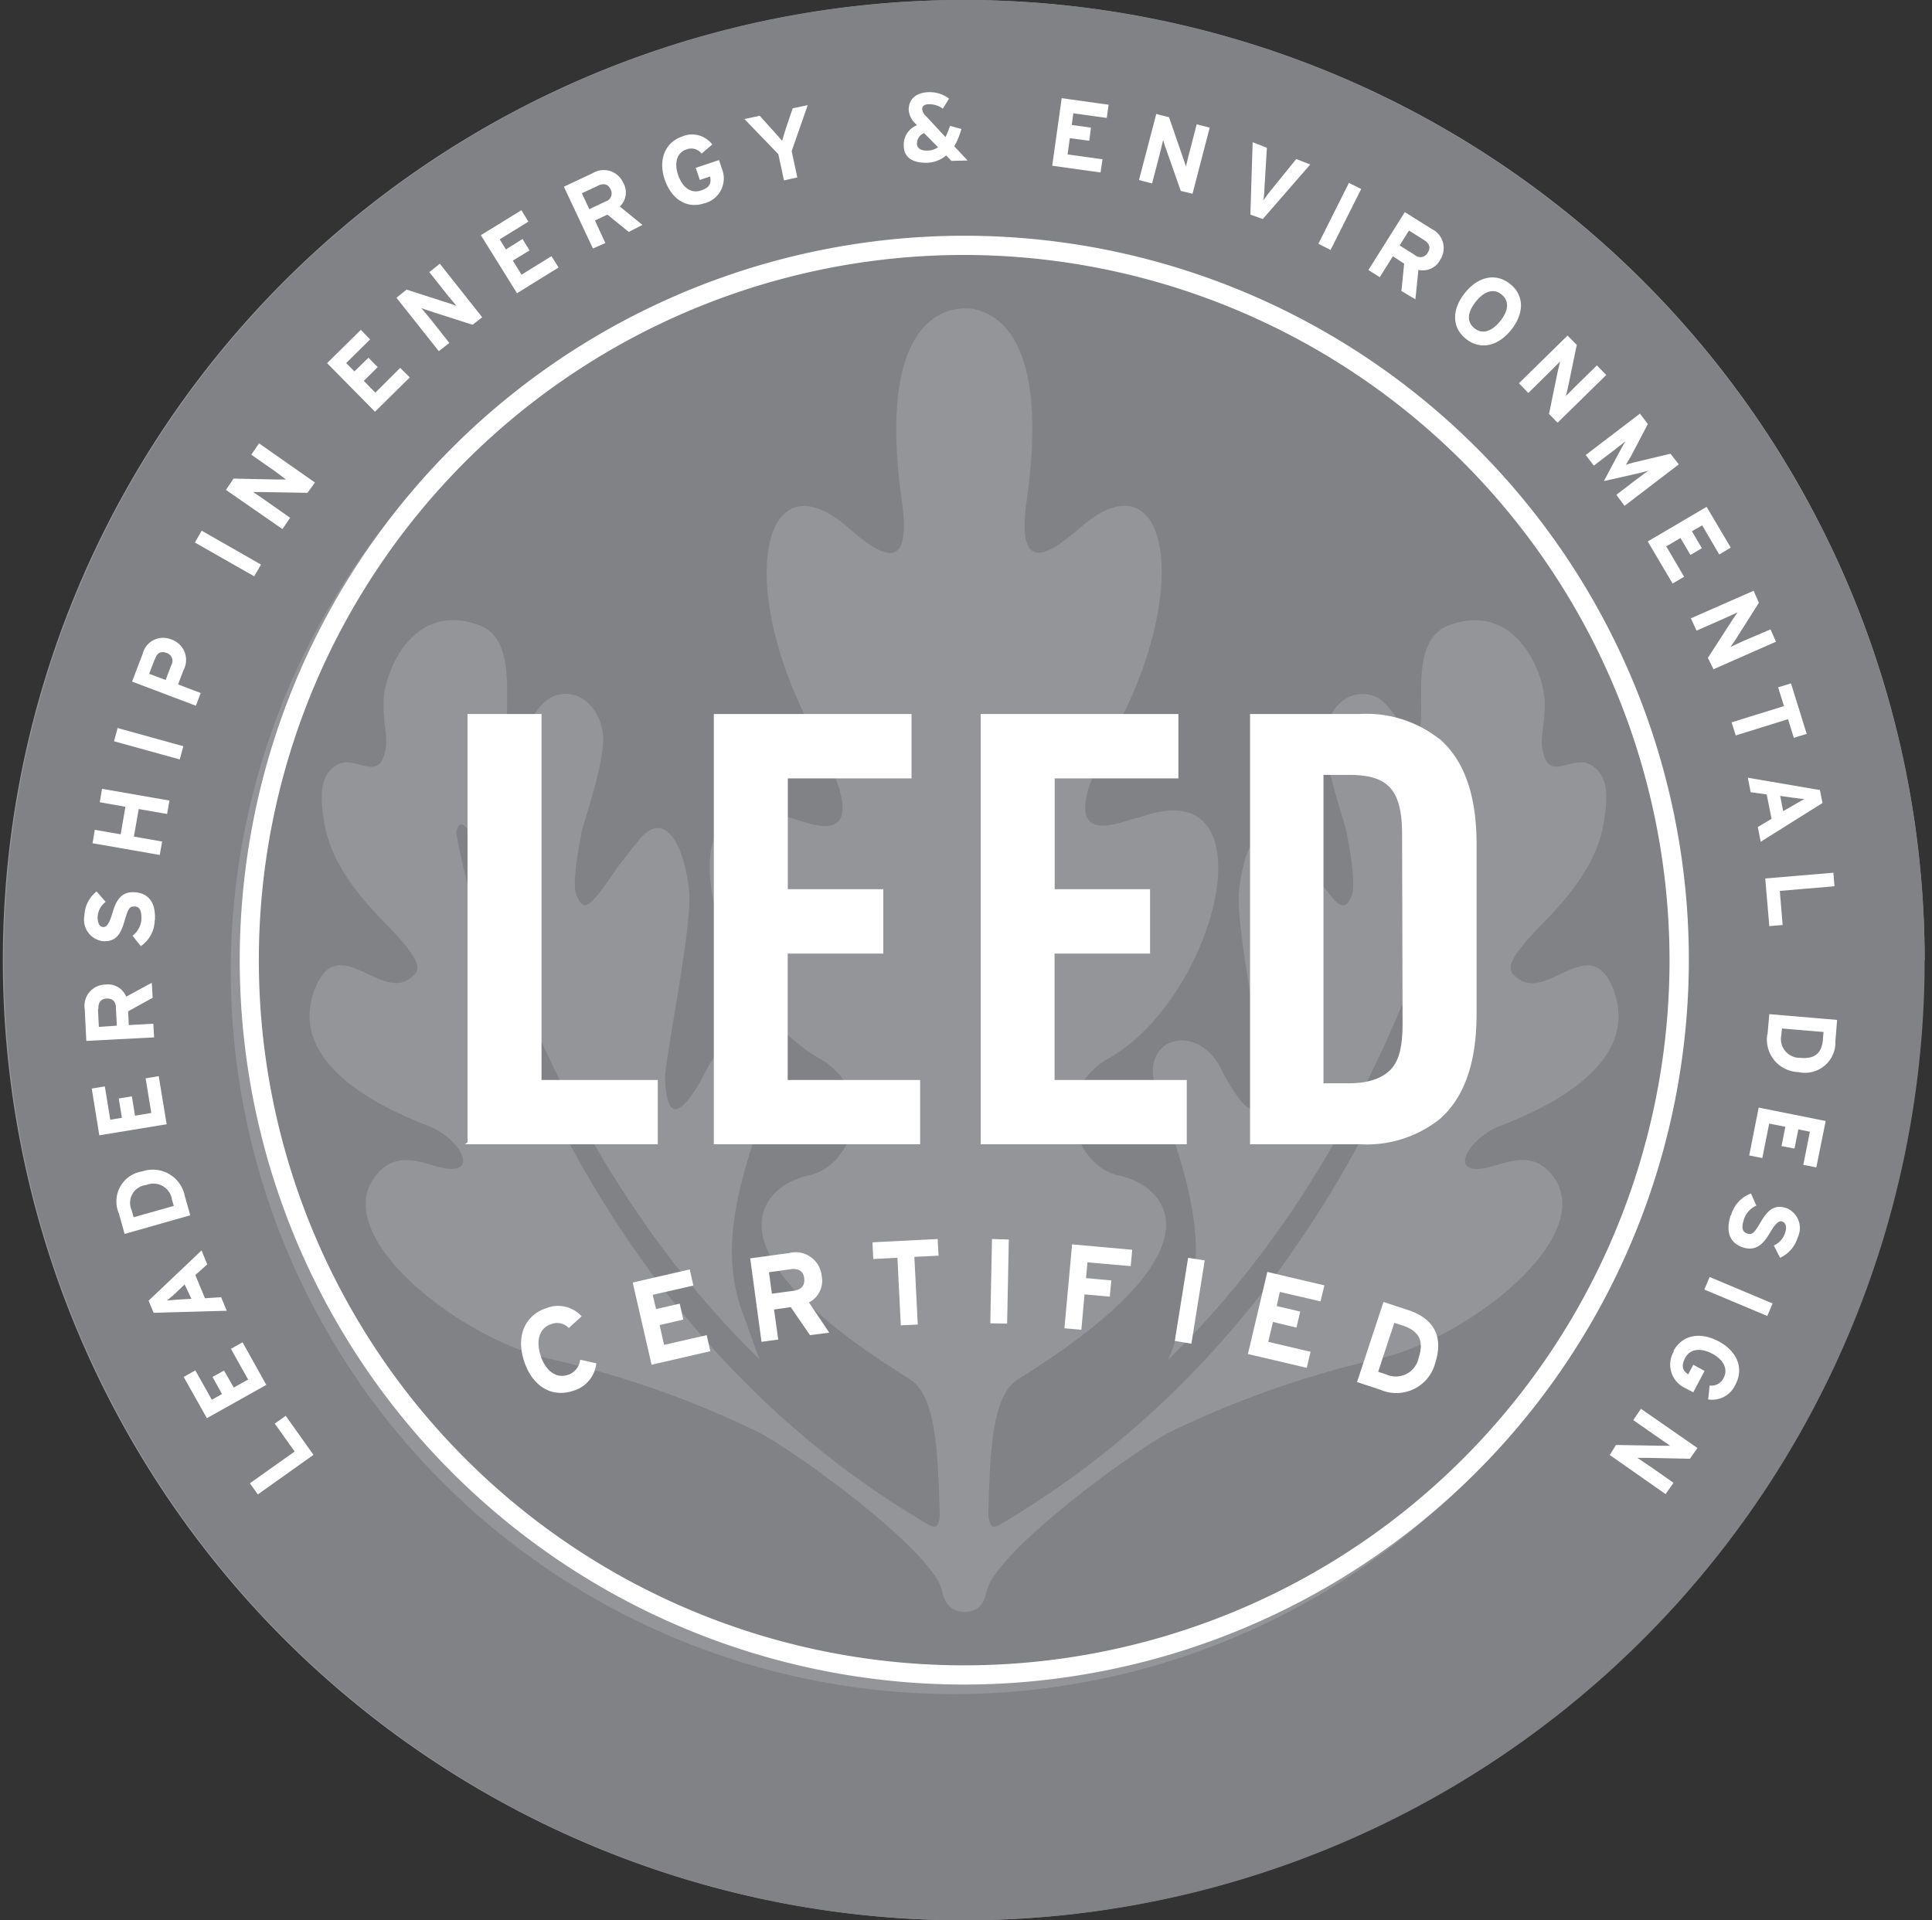 <svg xmlns="http://www.w3.org/2000/svg" viewBox="0 0 171 170">
  <rect x="0" y="0" width="171" height="170" fill="#333333" stroke="none"/>
  <g fill="none" fill-rule="evenodd">
    <path fill="#939598" d="M170.25 85a85 85 0 11-84.9-85 85 85 0 0185 85"/>
    <path fill="#808285" fill-rule="nonzero" d="M85.35 22.54A62.46 62.46 0 10147.8 85a62.54 62.54 0 00-62.46-62.46m46.5 80.77c1.47-.35 3.68-1.46 5.42.57 4.6 5.36-7.4 14.71-15.36 16.44a85.81 85.81 0 00-18.1 6.34c-3 1.4-15.67 10.64-16.48 14.22-.22 1.11-.75 1.82-1.95 1.82s-1.78-.8-2-1.89c-.9-3.68-13.53-12.75-16.51-14.15a85.3 85.3 0 00-18.1-6.34c-8-1.73-20-11.08-15.35-16.44 1.74-2 4-.92 5.42-.57 3.62.91 2.16-2.13-.47-3.45-1-.49-13.37-4.47-10.54-12.18 2-5.41 5.82 1 8.5-1.09.87-.66 1.39-1.19-2.36-5s-4.9-6.53-5.28-8.89c-.38-2.36-.36-4.12 1.17-5 1.53-.88 3.6 1.49 4.19-1 .39-1.33-.1-2.08-.1-4.46 0-2.61 2.53-9.09 8.46-6.9 3.85 1.41 1.8 8.32 2.79 9.63.98 1.31 1.89-2.76 4-3.41 2.47-.73 4.2 1.67 4.2 3.9-.01 2.23-1.41 6.39-1.87 8-.26 1.27-.92 4.74-.51 5.77.63 1.53 1.18 1 2.58-.92 1.26-1.73.6-1 2.82-3.77 2.73-3.55 4.4 1.36 4.6 4.63.19 3.27-2.18 14.71-2.14 16.22.17 6.84 3.8-1 3.93-1.19 2.39-3.81 7-2 5.54 2.06-2.62 7.45-5 13.88-2.5 20.26.34.85.8 2.34 1.4 3.83-20.2-19.65-25.74-46.67-25.75-46.7-.08-.28-.47-.74-.72-.66-.25.08-.43.62-.36.9 0 0 6.59 40.46 41.77 61.09.77.43.89 0 1-.72-.17-6.42-.44-10.81-2.72-12.21-19-11.76-12.78-17.19-8.86-18 3.92-.81 6.18-7.52.76-10.44-9.54-5.61-14.42-25.64-2.6-21.25 1.1.08 8.89 4.32 2-8-6.42-12.26-4.42-23.19 2.35-18.42 1.76 1.24 6.76 6.78 5.76-1.24-1.78-12.16 1.1-16.49 4.5-17.29.34-.06.67-.1 1-.11h.3c.3 0 .65.09.65.09 3.42.8 6.3 5.13 4.5 17.29-1 8 4 2.48 5.79 1.24 6.74-4.77 8.74 6.16 2.24 18.45-6.87 12.28.93 8 2 8 11.84-4.39 7 15.64-2.58 21.25-5.42 2.92-3.17 9.63.76 10.44 3.93.81 10.08 6.22-8.86 18-2.28 1.4-2.54 5.76-2.7 12.16.16.74.24 1.22 1 .77 35.19-20.63 41.76-61 41.78-61.09.07-.28 0-.82-.3-.9a.8.8 0 00-.8.47s-5.56 27.24-25.74 46.89c.6-1.49 1.07-3 1.38-3.83 2.49-6.38.14-12.81-2.48-20.26-1.43-4.1 3.17-5.87 5.55-2.06.12.18 3.76 8 3.92 1.19.05-1.51-2.34-12.94-2.13-16.22.2-3.28 1.86-8.18 4.6-4.63 1 1.2 1.93 2.47 2.8 3.77 1.42 2 2 2.45 2.59.92.42-1-.24-4.5-.5-5.77-.45-1.6-1.85-5.77-1.86-8-.01-2.23 1.7-4.63 4.19-3.9 2.16.65 3 4.75 4 3.41 1-1.34-1.05-8.22 2.78-9.63 5.93-2.19 8.47 4.29 8.47 6.9 0 2.38-.5 3.13-.11 4.46.59 2.47 2.65.08 4.19 1 1.54.92 1.54 2.69 1.17 5-.37 2.31-1.51 5.06-5.28 8.89-3.77 3.83-3.22 4.34-2.36 5 2.67 2.1 6.5-4.32 8.5 1.09 2.85 7.71-9.5 11.69-10.51 12.18-2.65 1.32-4.1 4.36-.5 3.45"/>
    <path fill="#808285" fill-rule="nonzero" d="M85.35 0a85 85 0 1085 85 85.11 85.11 0 00-85-85m45.27 130.27a64 64 0 11-90.5-90.48 64 64 0 0190.48 90.48"/>
    <path fill="#FFF" d="M47.93 63.21v32.4h10.29v5.69H41.16l.22-.18V63.17l.04.04h6.46l.05-.04v.04zm21.79 21.21v11.19h11.72v5.69H63.18V63.21h17.5v5.7H69.73v9.81h8.45v5.7h-8.45zm23.62 0v11.19h11.7v5.69H86.8V63.21h17.5v5.7H93.35v9.81h8.44v5.7h-8.44zm34-19.04h.03c2.19 1.87 3.32 4.95 3.32 9.33V89.8c0 4.34-1.12 7.4-3.26 9.27-2.01 1.59-4.53 2.38-7.08 2.23h-9.71V63.21h9.7c2.52-.15 5.01.62 7 2.17zm-3.2 25.25l-.04-16.71c0-4.01-1.22-5.32-4.7-5.32h-2.26v27.3h2.27c1.8 0 3-.48 3.73-1.27.72-.79 1-2.08 1-4zm-96.4 38.17l-4.92 3.5-.7-.99 3.96-2.81-1.76-2.47.97-.69 2.46 3.46zm-4.16-6.2l-5.27 2.95-2.05-3.65 1.03-.58 1.46 2.6.9-.51-.84-1.51 1.02-.57.86 1.51 1.27-.71-1.52-2.72 1.03-.58 2.1 3.77zm-5.23-10.67l-1.06.95.85 2.05 1.43-.09.5 1.2-6.47.18-.45-1.07 4.69-4.45.5 1.23zm-2.82 2.56c-.28.25-.57.5-.75.64.23 0 .6-.06 1-.08l1.16-.07-.6-1.27-.81.78zm.82-8.64l.49 1.74-5.81 1.65-.51-1.82a2.69 2.69 0 012.08-3.72 2.88 2.88 0 013.75 2.15zm-4.7 1.29l.18.62 3.55-1-.16-.57a1.66 1.66 0 00-2.28-1.28 1.58 1.58 0 00-1.28 2.24v-.01zm3.1-7.61l-5.96.98-.67-4.14 1.16-.19.48 2.95 1.03-.17-.28-1.71 1.16-.19.28 1.71 1.44-.24-.5-3.07 1.16-.19.7 4.26zM13.5 88.34l-2.16 1.19.06 1.22 2.17-.12.07 1.21-6 .31-.14-2.81a1.88 1.88 0 011.84-2.18c.78-.1 1.53.34 1.83 1.07L13.44 87l.07 1.34zm-4.83 1l.08 1.57 1.59-.11-.08-1.57c0-.56-.3-.85-.82-.83-.52.02-.76.37-.73.91l-.04.03zm5.02-7.86a2.8 2.8 0 01-1.23 2.28l-.73-.92a2 2 0 00.79-1.5c0-.72-.14-1.07-.6-1.09-.46-.02-.57.17-.9 1.29-.33 1.12-.72 1.85-1.91 1.78a1.91 1.91 0 01-1.64-2.26c.03-.84.42-1.62 1.08-2.14l.8.92c-.42.32-.68.8-.71 1.33 0 .65.22.88.49.9.27.02.52-.23.8-1.18s.67-2 2-1.9c1.15.07 1.88.84 1.78 2.49h-.02zm1.09-9.42l-2.5-.44-.43 2.44 2.5.44-.21 1.19-5.95-1.04.2-1.19 2.29.4.42-2.44-2.27-.4.2-1.19L15 70.87l-.21 1.19zm1.45-12.71l-.47 1.24 2 .76-.42 1.13-5.65-2.14.94-2.47a1.86 1.86 0 012.5-1.27 1.91 1.91 0 011.1 2.75zm-2.53-1l-.5 1.3 1.46.55.5-1.31a.74.74 0 00-.43-1.09c-.5-.18-.84 0-1 .55h-.03zm13.5-14.72l-4-.07h-.8c.2.13.83.55 1.1.75l2.18 1.53-.68 1-5-3.47.67-1 3.84.08h.8l-.97-.73-2.1-1.47.69-1 4.95 3.47-.67.91zm5.99-7.18l-4.24-4.3 2.99-2.95.82.85-2.12 2.09.73.74 1.24-1.21.82.83-1.23 1.22 1.02 1.04 2.2-2.19.85.84-3.08 3.04zm8.64-7.7l-3.78-1.21c-.26-.09-.6-.2-.76-.27l.83 1 1.65 2.09-.93.73-3.75-4.73.9-.72 3.67 1.18c.25.08.6.2.75.27l-.83-1-1.58-2 .93-.74 3.75 4.74-.85.66zm3.93-2.79l-3.2-5.14 3.59-2.21.62 1.01-2.54 1.57.55.89 1.47-.92.62 1.01-1.48.9.77 1.25 2.65-1.64.63 1-3.68 2.28zm9.89-5.43L53.76 19l-1.1.52.92 2-1.1.48-2.57-5.47 2.55-1.2a1.88 1.88 0 012.7.85c.4.68.28 1.55-.3 2.1l2 1.63-1.2.62zm-2.72-4.09l-1.43.67.66 1.41 1.43-.68a.74.74 0 00.45-1.08c-.24-.49-.63-.55-1.11-.32zm9.4 1.56c-1.5.5-2.88-.31-3.5-2.11-.6-1.8.07-3.3 1.56-3.81.94-.4 2.03-.1 2.65.71l-.94.81a1.15 1.15 0 00-1.34-.37c-.86.28-1.1 1.2-.74 2.26.36 1.06 1.1 1.67 2 1.38.89-.29.93-.72.83-1.25l-.91.31-.36-1.07 2.06-.69.25.75A2.28 2.28 0 0162.35 18zm7.74-4.62l.5 2.33-1.18.26-.5-2.32-3-3.11 1.35-.29 1.1 1.22c.29.31.73.82.89 1 .06-.24.26-.88.39-1.3l.54-1.58 1.33-.28-1.42 4.07zm14.14.86l-.47-.48a2.7 2.7 0 01-1.75.65c-1.23 0-2-.46-2-1.54-.03-.78.44-1.5 1.17-1.78l-.16-.17a1.8 1.8 0 01-.57-1.21c0-1 .73-1.52 1.75-1.55.65-.03 1.3.18 1.82.57l-.55.89a2 2 0 00-1.27-.39c-.35 0-.56.17-.56.42a1 1 0 00.35.64l1.72 1.85c.15-.33.28-.66.4-1l1 .28a6.18 6.18 0 01-.63 1.53l1.18 1.26-1.43.03zm-2.42-2.46a1 1 0 00-.63.94c0 .39.33.63.94.61.33 0 .65-.1.92-.3l-1.23-1.25zm11.34 2.89l.84-5.98 4.15.58-.16 1.17-2.96-.41-.14 1.03 1.7.24-.15 1.16-1.72-.23-.2 1.44 3.09.43-.17 1.17-4.28-.6zm11.38 2.23l-1.32-3.75c-.1-.25-.2-.6-.24-.76l-.31 1.28-.67 2.57-1.16-.3 1.53-5.85 1.13.29 1.25 3.62c.1.25.17.5.24.76.06-.22.23-1 .32-1.28l.64-2.48 1.15.3-1.52 5.85-1.04-.25zm7.26 2.49l-1.1-.39.2-6.41 1.26.49-.22 3.67c0 .35-.06.8-.1 1 .13-.19.39-.54.62-.83l2.3-2.84 1.24.48-4.2 4.83zm4.92 2.19l2.7-5.39 1.09.54-2.71 5.4-1.08-.55zm7.35 4.18l.24-2.42-1-.65-1.16 1.85-1-.64 3.22-5.12 2.38 1.49a1.88 1.88 0 01.75 2.73 1.73 1.73 0 01-1.93.89l-.26 2.61-1.24-.74zm2-4.51l-1.33-.84-.83 1.32 1.34.84a.73.73 0 001.15-.21c.29-.46.13-.82-.33-1.11zm3.72 8.75c-1.3-1-1.25-2.64-.1-4.07 1.15-1.43 2.7-1.82 4-.79 1.29 1.03 1.24 2.64.09 4.07-1.15 1.43-2.71 1.82-4 .79zm3.14-3.93c-.76-.61-1.6-.21-2.28.64-.68.85-.88 1.74-.12 2.35.76.61 1.6.21 2.28-.63.68-.84.88-1.74.12-2.36zm4.2 10.59l.8-3.9c.07-.26.14-.61.2-.77l-.93.93-1.9 1.87-.83-.86 4.3-4.22.82.82-.78 3.76c-.06.26-.13.62-.2.78.17-.15.7-.7.94-.94l1.82-1.78.83.85-4.31 4.22-.75-.76zm5.96 7.15l1.76-1.35 1.07-.79c-.23.07-.68.19-1.05.27l-2.88.65 1.38-2.59c.18-.33.4-.74.54-.94l-1.05.82-1.76 1.34-.72-.94 4.8-3.66.7.92-1.4 2.67c-.17.32-.43.75-.55.94.34-.11.69-.21 1.05-.29l2.9-.69.74.94-4.8 3.67-.73-.97zm2.79 4.12l5.2-3.06 2.14 3.61-1.02.61-1.51-2.58-.91.52.88 1.5-1.01.6-.88-1.5-1.26.74 1.58 2.69-1.02.6-2.2-3.73zm5.32 10.3l2.17-3.36c.15-.22.35-.52.46-.66l-1.21.55-2.43 1.07-.5-1.09 5.55-2.44.47 1.06-2.06 3.25c-.15.22-.35.53-.46.67l1.2-.56 2.35-1 .48 1.09-5.53 2.44-.5-1.02zm7.09 5.44l-4.63 1.44-.37-1.16 4.64-1.44-.52-1.66 1.14-.35 1.39 4.47-1.14.35-.51-1.65zm-2.68 9.55l1.22-.73-.43-2.16-1.42-.2-.25-1.28 6.38 1.09.23 1.15-5.47 3.43-.26-1.3zm3.27-2l.86-.49c-.23 0-.61-.06-1-.11l-1.15-.16.27 1.35 1.02-.59zm-2.61 6.55l6.03-.51.1 1.2-4.84.41.25 3.02-1.18.1-.36-4.22zm.2 13.81l.16-1.8 6 .51-.15 1.88a2.69 2.69 0 01-3.27 2.74 2.88 2.88 0 01-2.76-3.33h.02zm4.9.42l.06-.64-3.68-.31-.06.6a1.67 1.67 0 001.69 2c1.23.11 1.89-.36 2-1.64l-.01-.01zm-5.68 6.05l5.93 1.19-.83 4.11-1.15-.23.58-2.93-1.02-.21-.34 1.7-1.15-.22.34-1.71-1.43-.28-.61 3.05-1.16-.23.84-4.24zm-2.44 9.52c.24-.88.9-1.6 1.76-1.91l.47 1.07a2 2 0 00-1.11 1.27c-.22.68-.13 1.06.3 1.2.43.14.6 0 1.19-1s1.16-1.62 2.29-1.25a1.91 1.91 0 011 2.59c-.24.8-.81 1.47-1.57 1.81l-.55-1.09c.48-.21.84-.62 1-1.12.2-.61 0-.9-.25-1-.25-.1-.56.09-1.06.94s-1.14 1.75-2.4 1.36c-1.1-.35-1.61-1.28-1.11-2.85l.04-.02zm-5.1 12.03c.75-1.39 2.3-1.75 4-.85 1.69.9 2.23 2.44 1.48 3.83a2.26 2.26 0 01-2.41 1.31l.13-1.24c.5.08 1-.18 1.23-.65.43-.79 0-1.63-1-2.16-1-.53-1.95-.45-2.38.35-.43.8-.2 1.17.25 1.48l.45-.85 1 .54-1 1.9-.7-.37a2.29 2.29 0 01-1-3.29h-.05zm-5.1 8.32l4 .07h.8l-1.08-.75-2.18-1.52.68-1 5 3.47-.67.95-3.84-.08h-.81l1.1.74 2.1 1.47-.7 1-4.94-3.46.55-.89zm-92.68-10.35a1.41 1.41 0 00-1.55-.35c-1.06.34-1.37 1.47-.94 2.79.43 1.32 1.35 2.05 2.4 1.71.6-.19 1.04-.72 1.1-1.35l1.43.32a2.84 2.84 0 01-2.1 2.45c-1.86.6-3.57-.41-4.3-2.66s.12-4.08 2-4.68a2.81 2.81 0 013.1.73l-1.14 1.04zm7.33 3.25L56 113.54l5.05-1.16.32 1.43-3.6.82.3 1.26 2.09-.48.32 1.41-2.1.49.4 1.75 3.77-.86.32 1.42-5.2 1.2zm14.02-2.62l-1.7-2.48-1.48.21.37 2.66-1.48.2-1-7.39 3.45-.47a2.31 2.31 0 012.87 2c.21.95-.25 1.93-1.12 2.37l1.8 2.68-1.71.22zm-1.7-5.84l-1.93.27.26 1.9 1.93-.26c.69-.1 1-.47.93-1.11-.07-.64-.53-.89-1.2-.8zm10.94-1.09l.3 5.99-1.5.07-.3-5.98-2.14.11-.07-1.48 5.77-.29.08 1.47-2.14.11zm15.32.48l-.13 1.4 2.24.2-.13 1.44-2.24-.2-.28 3.13-1.5-.13.68-7.43 5.32.48-.13 1.45-3.83-.34zm14.2 8.12l1.72-7.27 5.05 1.19-.34 1.42-3.6-.84-.28 1.25 2.08.49-.33 1.42-2.08-.5-.42 1.76 3.75.88-.34 1.42-5.2-1.22zm11.78 3.18l-2.12-.7 2.34-7.09 2.22.73c2 .67 3.2 2.12 2.35 4.71a3.55 3.55 0 01-4.8 2.35zm1.93-5.7l-.75-.24-1.43 4.33.7.23a2.06 2.06 0 002.88-1.45c.48-1.45.1-2.37-1.4-2.87zM10.09 65.62l.32-1.17 5.82 1.61-.32 1.17-5.82-1.61zm7.16-17.59l.6-1.05 5.25 3-.6 1.04-5.25-2.99zm133.6 66.13l.47-1.11 5.57 2.34-.47 1.11-5.57-2.34zm-63.2 3l.15-7.47 1.49.04-.15 7.45-1.5-.03zm16.33 1.55l1.18-7.36 1.47.23-1.18 7.37-1.47-.24z"/>
    <path fill="#FFF" fill-rule="nonzero" d="M85.35 149.13A64.13 64.13 0 11149.48 85a64.2 64.2 0 01-64.13 64.13m0-126.56A62.43 62.43 0 10147.77 85a62.51 62.51 0 00-62.42-62.43"/>
  </g>
</svg>
